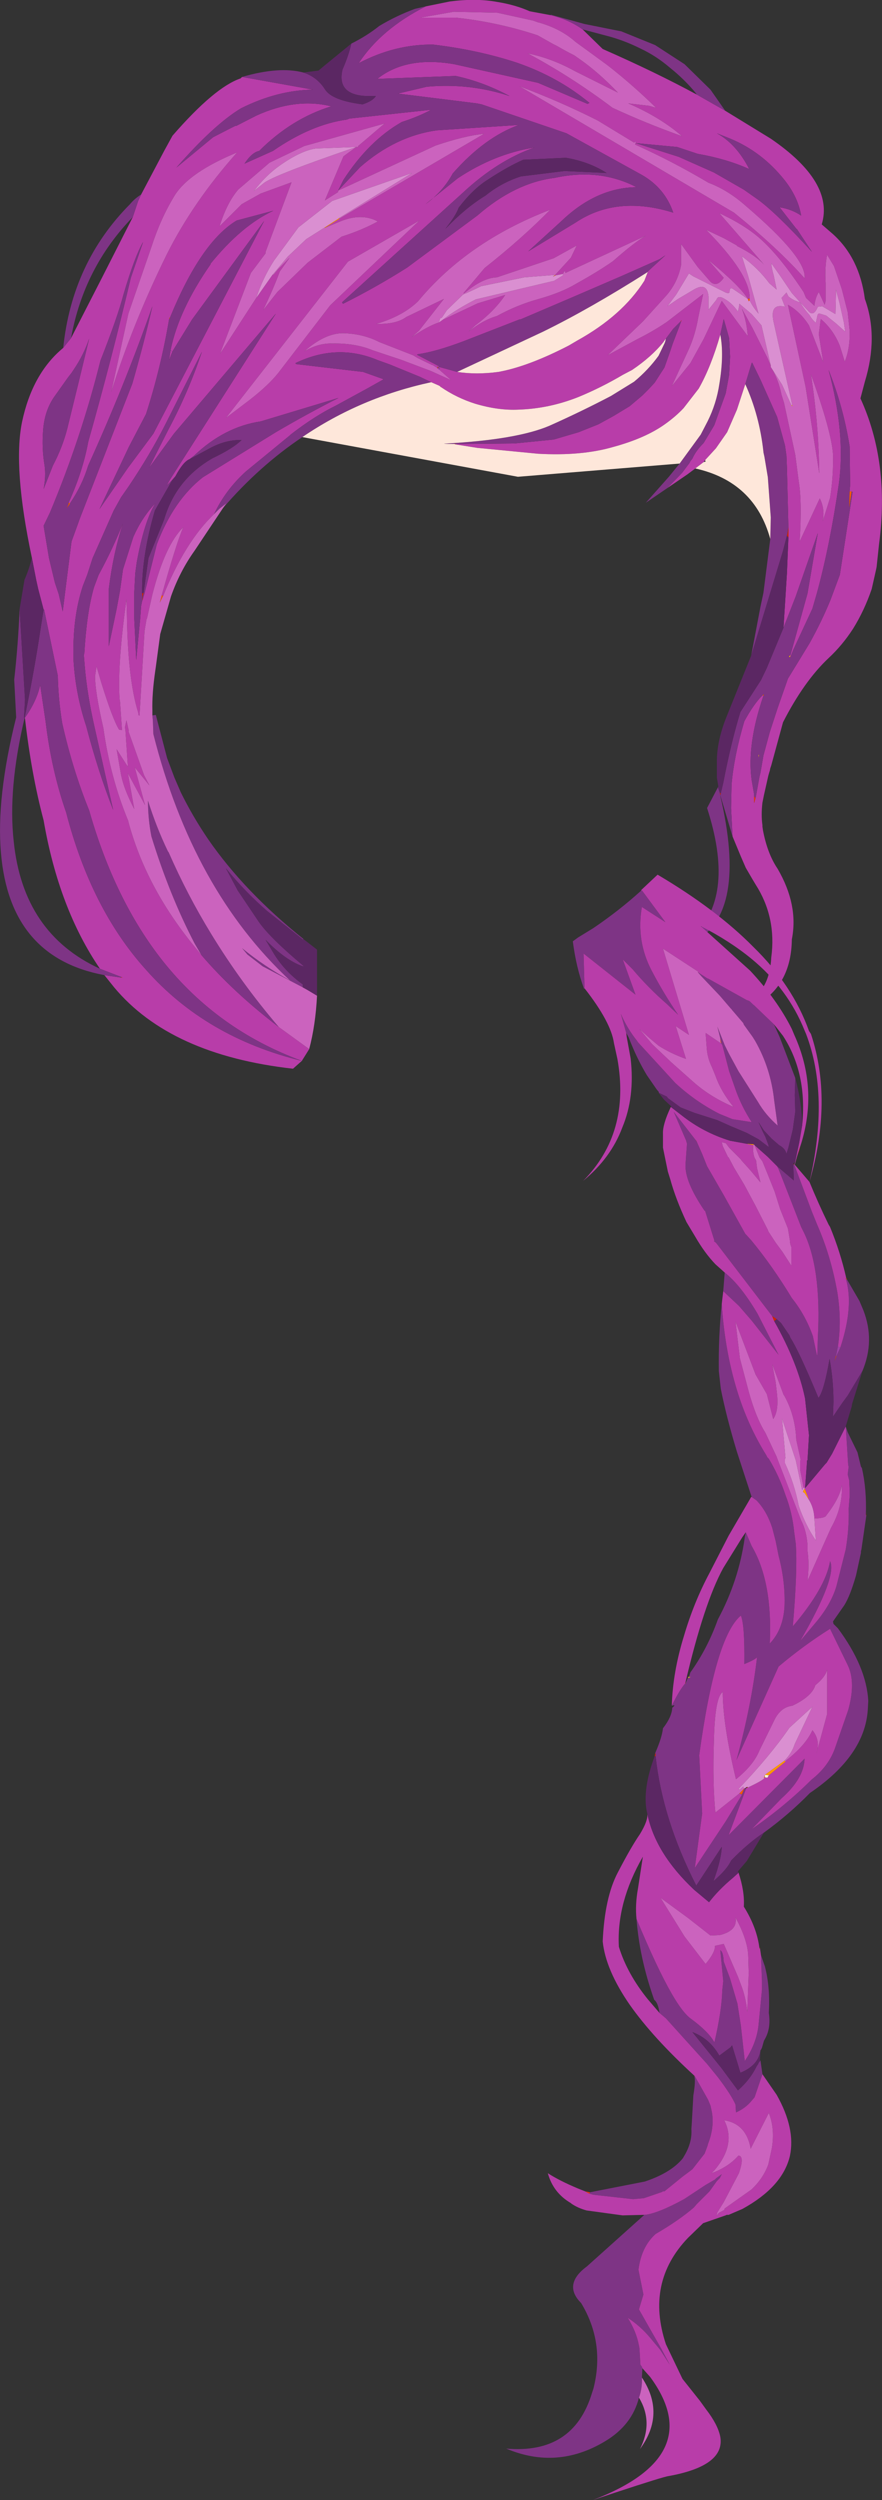 <?xml version="1.0" encoding="UTF-8" standalone="no"?>
<svg xmlns:xlink="http://www.w3.org/1999/xlink" height="255.1px" width="90.0px" xmlns="http://www.w3.org/2000/svg">
  <rect width="100%" height="100%" fill="#333333" stroke="none"/>
  <g transform="matrix(1.0, 0.0, 0.0, 1.0, 45.0, 127.55)">
    <path d="M-1.55 -126.9 L0.9 -127.4 Q3.6 -127.75 5.75 -127.35 7.6 -127.05 9.05 -126.4 L11.2 -126.0 Q13.05 -125.55 14.45 -124.55 L16.5 -122.55 Q21.85 -120.2 26.1 -117.9 L29.0 -116.25 33.65 -113.4 Q40.15 -108.95 38.85 -104.65 L39.95 -103.7 Q42.7 -101.25 43.25 -97.05 44.65 -93.2 43.25 -88.6 L42.8 -86.9 Q45.8 -80.35 44.7 -72.05 L44.45 -69.7 44.4 -69.45 43.95 -67.45 Q43.2 -65.25 42.05 -63.4 40.95 -61.7 39.55 -60.4 37.05 -58.05 34.9 -53.85 L33.7 -49.45 33.6 -49.15 33.55 -48.9 33.5 -48.75 33.4 -48.4 32.95 -46.4 32.8 -45.65 Q32.65 -44.4 32.8 -43.35 L32.8 -43.2 32.85 -42.85 Q33.3 -40.45 34.35 -38.9 36.5 -35.2 35.8 -31.7 35.75 -27.25 32.5 -25.2 L30.9 -24.65 27.9 -24.3 Q31.3 -24.75 32.7 -26.55 33.6 -27.8 33.7 -29.85 34.25 -33.95 32.1 -37.3 L31.8 -37.8 31.1 -39.0 30.6 -40.15 29.75 -42.2 29.6 -45.1 29.65 -47.5 Q29.9 -50.4 30.95 -53.95 31.9 -55.7 32.8 -56.6 L32.9 -56.55 Q31.2 -51.6 31.7 -47.95 L31.95 -46.5 31.95 -46.3 31.95 -45.6 32.1 -46.1 32.5 -48.3 32.6 -48.7 32.9 -50.45 33.55 -52.85 34.35 -55.3 35.4 -58.3 37.6 -61.9 Q38.85 -64.15 39.75 -66.35 L40.7 -68.9 42.0 -77.35 41.9 -77.4 41.7 -77.4 41.7 -77.5 41.75 -78.05 41.7 -82.0 Q41.05 -86.05 39.55 -89.8 41.3 -83.3 40.6 -78.2 39.7 -71.95 38.35 -67.0 L37.9 -65.45 35.95 -61.25 35.65 -60.5 35.6 -60.5 37.4 -67.0 38.45 -73.15 36.2 -66.7 34.95 -63.5 35.3 -69.05 35.45 -72.7 35.45 -72.9 35.45 -73.75 35.3 -79.8 35.25 -81.05 35.1 -82.1 34.3 -85.0 32.8 -88.35 32.6 -88.8 31.75 -90.55 31.7 -90.5 31.05 -88.35 30.2 -85.75 29.2 -83.45 28.05 -81.8 26.95 -80.6 26.8 -80.4 25.95 -79.75 25.15 -79.15 23.1 -77.75 24.6 -79.3 25.35 -80.3 25.45 -80.5 25.65 -80.75 Q26.0 -81.55 26.8 -82.35 L27.85 -84.1 27.9 -84.2 28.45 -85.75 29.05 -87.4 29.4 -89.3 29.5 -91.15 29.4 -93.05 28.85 -95.0 28.5 -93.4 Q27.55 -90.1 26.3 -87.9 L24.75 -85.9 Q23.95 -85.05 22.9 -84.3 20.9 -82.85 17.6 -81.95 14.35 -81.0 9.9 -81.25 L3.7 -81.85 1.5 -82.2 1.5 -82.25 2.2 -82.25 7.5 -82.3 11.5 -82.7 14.05 -83.45 16.05 -84.25 17.6 -85.1 19.25 -86.1 20.55 -87.2 21.2 -87.85 21.8 -88.5 22.8 -90.05 23.4 -91.75 23.65 -92.5 24.3 -94.2 24.5 -94.75 24.55 -94.9 24.45 -94.75 23.7 -94.0 22.95 -93.0 22.7 -92.65 Q21.5 -91.15 19.5 -89.8 L18.55 -89.3 Q16.35 -88.0 14.05 -87.05 11.05 -85.85 7.9 -85.75 5.85 -85.65 3.5 -86.35 1.6 -86.95 0.0 -88.05 L-0.05 -88.1 -0.2 -88.2 -1.0 -88.55 -2.15 -89.1 -5.2 -90.35 -6.45 -90.8 Q-10.6 -92.55 -14.85 -90.5 L-14.8 -90.4 -7.95 -89.6 -5.85 -88.85 -7.45 -87.95 -10.75 -86.15 Q-12.9 -85.1 -15.35 -83.2 L-15.45 -83.1 -19.9 -79.45 Q-22.0 -77.55 -23.15 -75.1 -26.1 -72.3 -28.35 -66.75 L-28.5 -66.8 Q-27.0 -72.15 -26.3 -73.75 -28.15 -71.95 -29.45 -66.9 L-30.0 -64.45 -30.05 -64.35 -30.25 -63.15 -30.75 -54.75 -30.75 -54.55 -30.85 -54.55 -30.9 -54.85 Q-31.95 -58.2 -32.05 -64.7 L-32.1 -66.4 -32.3 -64.85 Q-33.0 -59.3 -32.8 -56.25 L-32.75 -55.95 -32.55 -53.05 -32.85 -53.1 Q-33.5 -54.15 -34.65 -57.85 L-35.15 -59.55 -35.3 -58.55 Q-35.3 -56.95 -34.45 -53.25 -33.75 -48.2 -31.9 -43.75 L-31.9 -43.7 Q-30.15 -37.15 -25.35 -31.2 L-24.45 -30.1 Q-21.2 -26.3 -16.55 -22.75 L-13.45 -20.5 -14.2 -19.3 -15.1 -18.5 Q-27.6 -19.9 -33.35 -26.8 L-34.35 -28.05 -32.65 -27.8 -32.5 -27.8 -32.6 -27.85 -34.8 -28.7 Q-39.0 -34.85 -40.55 -43.85 -41.8 -48.55 -42.45 -54.25 L-42.5 -54.25 Q-41.25 -56.0 -40.9 -57.65 L-40.35 -53.95 Q-39.75 -48.95 -38.25 -44.65 -35.7 -34.8 -30.1 -28.6 -24.0 -21.7 -14.2 -19.3 -22.8 -22.45 -28.4 -29.5 -33.3 -35.7 -35.9 -44.85 -37.6 -49.05 -38.65 -53.75 -39.05 -56.2 -39.1 -58.6 L-40.5 -65.35 -40.55 -65.35 -41.1 -67.45 -41.3 -68.35 -41.75 -70.65 Q-43.7 -79.85 -42.75 -84.5 -41.7 -89.45 -38.55 -92.05 L-37.75 -93.05 -34.6 -99.2 -31.45 -105.4 -30.9 -107.05 -30.6 -107.7 -28.25 -112.15 -27.4 -113.7 Q-23.1 -118.65 -20.45 -119.55 L-20.4 -119.6 -20.3 -119.7 -13.05 -118.4 Q-16.7 -118.35 -20.4 -116.5 -23.15 -114.85 -27.0 -110.45 L-23.25 -113.55 -21.6 -114.4 -21.0 -114.7 -20.9 -114.7 -18.85 -115.75 Q-14.8 -117.6 -11.2 -116.7 -15.25 -115.45 -18.55 -112.15 -19.3 -112.0 -20.05 -110.85 L-17.15 -112.15 Q-13.25 -114.85 -9.6 -115.35 L-9.35 -115.45 -1.0 -116.35 Q-2.3 -115.65 -4.0 -115.1 -7.35 -113.2 -9.95 -109.2 L-10.5 -108.1 -8.25 -110.5 Q-4.65 -113.65 -0.45 -114.25 L7.95 -114.8 Q4.45 -113.55 1.2 -109.85 0.2 -108.0 -1.6 -106.7 L1.7 -109.35 Q5.45 -111.85 9.55 -112.5 5.8 -111.2 2.25 -107.9 L-10.1 -96.7 -10.0 -96.55 Q-6.6 -98.25 -3.45 -100.25 L3.7 -105.55 Q7.55 -108.9 11.6 -109.4 16.2 -110.4 19.95 -108.45 15.85 -108.4 12.3 -105.0 L8.9 -101.9 13.75 -104.85 Q17.95 -107.65 23.7 -105.85 22.85 -108.35 20.5 -109.7 L12.8 -113.95 4.15 -116.9 3.65 -117.0 0.45 -117.4 -4.4 -118.0 -1.45 -118.7 Q2.9 -119.1 7.0 -117.75 4.3 -119.2 1.5 -119.8 L-6.5 -119.5 Q-3.55 -121.85 1.35 -121.0 L9.9 -119.1 14.95 -116.95 15.15 -117.05 Q11.95 -119.7 7.75 -121.15 3.8 -122.45 -0.8 -123.0 -4.7 -123.05 -8.4 -121.1 -6.1 -124.6 -1.55 -126.9 M-10.35 -105.25 L4.4 -113.9 Q2.4 -113.7 -0.55 -112.7 L-10.5 -108.1 -10.5 -107.95 -11.85 -107.1 -9.95 -111.6 -8.65 -112.55 -8.6 -112.55 -8.45 -112.55 -8.45 -112.65 -5.75 -114.95 -13.95 -112.65 -17.5 -110.95 -20.7 -108.2 Q-21.85 -106.85 -22.6 -104.45 L-20.3 -106.75 -20.25 -106.75 -20.1 -106.85 -18.4 -107.8 -15.25 -108.95 -17.9 -101.85 -17.9 -101.7 -19.4 -99.7 -22.55 -91.45 -18.85 -97.15 -17.2 -99.5 -17.15 -99.55 -17.1 -99.5 -16.6 -100.1 -15.45 -101.25 -16.45 -99.85 Q-17.05 -98.2 -18.15 -95.9 L-16.7 -97.75 -13.6 -100.75 -10.15 -103.4 Q-8.1 -104.05 -6.45 -104.95 -8.1 -105.85 -10.3 -104.95 L-11.85 -104.3 -10.4 -105.2 -10.35 -105.25 M1.3 -126.35 L-2.1 -125.75 1.5 -125.75 Q5.75 -125.3 9.85 -123.95 L11.45 -123.05 11.85 -122.85 Q12.7 -122.35 13.6 -121.9 L14.1 -121.55 Q16.1 -120.15 18.05 -118.1 L13.65 -120.3 Q11.3 -121.6 8.85 -122.1 13.25 -119.75 17.5 -116.55 20.95 -114.95 24.6 -113.65 22.35 -115.6 19.1 -117.0 L21.25 -116.75 21.95 -116.55 Q19.6 -118.85 17.05 -120.85 L15.55 -121.95 13.9 -123.15 13.7 -123.3 Q12.25 -124.6 10.0 -125.25 L9.95 -125.25 9.4 -125.45 5.75 -126.25 1.3 -126.35 M-20.8 -112.0 Q-25.65 -110.0 -27.15 -107.65 -28.6 -105.3 -29.55 -102.35 L-31.9 -95.55 -33.65 -87.55 Q-31.45 -94.55 -28.0 -101.55 -25.3 -106.95 -20.8 -112.0 M-27.6 -91.8 Q-26.75 -95.95 -23.5 -100.6 L-23.55 -100.6 Q-20.35 -104.55 -17.1 -106.05 L-20.85 -105.05 Q-24.5 -102.85 -27.65 -95.15 L-27.7 -95.15 -27.75 -94.95 Q-28.6 -89.95 -30.1 -85.3 L-31.85 -81.95 -34.85 -75.6 -35.0 -75.3 -34.85 -75.6 -31.95 -79.8 -29.35 -83.3 -18.05 -105.0 -25.4 -94.95 -27.4 -91.7 -27.75 -90.8 -27.6 -91.75 -27.4 -91.7 -27.6 -91.8 M-27.4 -78.6 L-28.0 -78.0 -27.6 -78.7 -16.85 -95.55 -27.25 -83.3 -29.8 -79.8 -27.8 -83.75 Q-25.75 -87.6 -24.4 -91.65 L-28.15 -84.2 Q-29.7 -81.15 -31.85 -77.95 L-32.65 -76.8 -33.4 -75.45 -35.55 -70.6 -36.1 -68.9 -36.55 -67.75 Q-37.6 -64.55 -37.5 -60.55 L-37.5 -60.2 Q-37.3 -56.75 -36.2 -53.45 -35.0 -48.85 -33.45 -44.9 L-35.35 -53.35 Q-36.1 -56.65 -36.35 -59.55 L-36.45 -60.8 -36.4 -60.8 Q-36.15 -65.1 -35.4 -67.65 L-34.95 -68.85 -34.85 -69.05 Q-33.5 -71.55 -32.45 -74.15 -33.45 -71.1 -33.9 -67.45 L-33.9 -67.4 -33.9 -66.55 -33.9 -61.6 -33.1 -65.4 -32.75 -67.3 -32.45 -69.45 -31.4 -72.75 Q-30.55 -74.7 -29.15 -76.2 -30.3 -74.3 -31.05 -70.15 L-31.2 -69.05 -31.3 -67.15 -31.3 -64.4 -31.1 -60.2 -30.7 -64.35 -30.6 -65.7 -30.5 -66.2 -30.5 -66.25 -30.45 -66.3 -30.4 -66.5 -30.25 -67.0 -29.0 -72.0 Q-27.3 -76.5 -24.3 -78.85 L-16.85 -83.45 Q-13.7 -85.3 -10.45 -86.95 L-18.4 -84.55 Q-22.1 -84.0 -25.2 -81.05 L-25.65 -80.7 Q-26.3 -80.45 -27.1 -78.95 L-27.4 -78.6 M-16.6 -89.5 L-11.3 -96.4 -2.2 -105.05 -9.5 -100.85 -21.95 -84.9 -19.45 -86.8 Q-17.6 -88.25 -16.6 -89.5 M11.65 -99.5 L13.25 -101.25 13.85 -102.5 11.5 -101.2 5.7 -99.25 Q4.25 -99.2 2.4 -97.65 L2.3 -97.6 2.3 -97.65 2.35 -97.7 4.45 -100.2 Q8.25 -103.2 11.15 -106.15 2.7 -102.9 -2.35 -96.8 -3.9 -95.3 -6.6 -94.5 -4.55 -94.45 -3.55 -95.2 L0.3 -97.05 -2.25 -93.8 -3.0 -93.15 Q-1.3 -94.3 -0.2 -94.65 L0.15 -94.9 3.75 -96.6 6.55 -97.45 Q5.45 -95.8 3.5 -94.35 L2.8 -93.7 Q4.3 -94.9 5.7 -95.3 7.8 -96.45 10.0 -97.05 12.3 -97.7 13.8 -98.6 16.05 -99.85 17.55 -100.9 19.7 -102.8 20.9 -103.5 L12.7 -99.7 Q12.65 -100.1 12.45 -99.6 L11.7 -99.45 11.65 -99.5 M-2.4 -91.4 L-2.45 -91.35 -0.15 -90.15 -0.25 -90.15 -0.15 -90.1 1.65 -89.6 Q3.6 -89.3 5.85 -89.6 8.9 -90.15 13.05 -92.3 L13.9 -92.8 Q18.5 -95.35 20.75 -98.9 L21.1 -99.8 21.1 -99.85 22.9 -101.5 22.3 -101.1 18.35 -99.35 13.25 -97.15 8.1 -94.95 8.0 -94.95 2.35 -92.75 Q-0.55 -91.65 -2.4 -91.4 M-0.4 -90.0 L-0.45 -90.05 -0.85 -90.3 -0.9 -90.3 -2.35 -91.0 -2.85 -91.3 -6.3 -92.65 Q-7.95 -93.5 -10.0 -93.55 -11.85 -93.55 -13.95 -91.7 -12.5 -92.55 -11.1 -92.5 -8.75 -92.55 -6.95 -91.8 L-4.1 -90.85 -1.05 -89.7 1.05 -88.75 -0.2 -89.85 -0.1 -89.95 -0.3 -90.1 -0.3 -90.15 -0.35 -90.1 -0.4 -90.0 M1.05 -88.75 Q1.05 -88.75 1.15 -88.7 L1.05 -88.75 M29.15 -113.55 L28.15 -113.95 Q30.15 -112.85 31.45 -110.3 29.1 -111.35 26.2 -111.85 L24.1 -112.55 19.85 -112.95 24.25 -111.55 27.85 -109.95 30.9 -108.2 32.25 -107.25 Q34.15 -105.9 37.85 -101.85 L36.3 -104.2 36.3 -104.15 34.55 -106.4 Q35.8 -106.2 36.75 -105.55 36.4 -107.65 34.7 -109.6 32.4 -112.3 29.15 -113.55 M19.85 -112.95 Q19.95 -113.2 19.7 -113.0 L16.0 -115.25 Q12.25 -117.15 8.0 -118.75 L29.9 -105.85 Q34.4 -102.2 37.1 -99.15 37.35 -101.2 31.15 -106.5 29.3 -108.15 27.3 -108.9 23.6 -111.1 19.8 -112.8 L19.85 -112.95 M31.3 -97.05 Q30.6 -98.3 27.25 -101.05 L28.85 -99.2 Q28.15 -98.2 27.5 -98.8 L26.2 -100.3 24.5 -102.65 24.5 -100.5 Q24.15 -98.7 22.95 -97.35 L20.6 -94.75 17.0 -91.3 20.05 -92.95 Q21.65 -93.75 23.05 -94.7 L26.75 -97.55 26.25 -95.15 Q25.95 -93.4 25.3 -91.95 L23.55 -88.15 25.45 -90.5 26.8 -92.95 28.65 -96.85 31.3 -93.25 Q31.2 -94.75 30.7 -96.05 L31.8 -94.05 33.3 -91.05 33.65 -90.25 33.65 -90.1 33.75 -89.95 Q34.45 -88.75 34.75 -87.25 L35.0 -86.45 36.15 -81.15 36.5 -78.45 Q36.85 -76.45 36.6 -72.3 L38.65 -76.7 Q39.2 -75.6 38.95 -74.35 L39.7 -76.75 Q40.05 -78.9 40.0 -81.2 39.85 -83.5 37.75 -89.35 38.55 -84.2 38.6 -79.25 L37.2 -88.1 35.4 -96.45 Q36.65 -95.75 37.55 -94.35 L39.0 -90.6 38.55 -93.45 38.75 -95.0 Q40.05 -93.9 40.7 -92.25 L41.2 -90.65 Q41.75 -92.0 41.7 -93.8 L41.5 -95.7 40.9 -98.05 40.1 -100.4 39.4 -101.55 Q39.15 -100.3 39.25 -98.65 L39.25 -96.85 39.15 -96.45 38.55 -97.75 Q38.2 -97.2 38.1 -96.35 L37.25 -97.15 37.0 -97.75 Q34.2 -102.0 31.9 -103.75 30.45 -104.85 28.4 -105.8 L33.05 -100.45 Q32.2 -101.45 30.2 -102.45 L30.2 -102.5 28.85 -103.25 27.05 -104.1 Q31.5 -99.6 31.5 -97.15 L31.3 -97.05 M-38.0 -76.25 Q-36.55 -79.45 -36.0 -82.45 -33.6 -90.95 -31.65 -99.2 L-30.4 -102.85 Q-31.25 -101.4 -32.4 -97.5 -33.0 -95.2 -34.75 -90.75 -36.7 -82.9 -39.9 -75.25 L-40.55 -73.9 -40.0 -70.6 -39.4 -68.1 -39.0 -66.9 -38.6 -65.15 -38.25 -67.95 -37.7 -72.3 -37.1 -73.95 -36.85 -74.65 -31.5 -88.4 Q-30.25 -92.75 -29.45 -96.3 -32.25 -88.3 -36.0 -80.05 -36.6 -78.05 -37.85 -76.2 L-38.0 -76.25 M-37.5 -89.8 L-37.7 -89.5 -38.05 -89.05 -39.4 -87.15 Q-40.45 -85.7 -40.6 -83.65 -40.75 -81.8 -40.45 -80.05 -40.3 -78.95 -40.55 -77.65 L-39.6 -80.05 Q-38.65 -81.85 -38.15 -83.75 L-36.95 -88.65 -35.9 -93.0 Q-36.45 -91.35 -37.5 -89.8 M-31.85 -52.95 L-31.9 -52.95 -30.3 -48.45 -29.75 -47.4 -31.25 -49.25 -30.2 -45.4 -31.95 -48.65 -31.3 -45.0 Q-32.35 -47.0 -32.65 -48.5 L-33.1 -51.1 -31.95 -49.3 -32.2 -53.0 -32.25 -53.35 -32.1 -54.05 -31.85 -52.95" fill="#b83da9" fill-rule="evenodd" stroke="none"/>
    <path d="M11.2 -126.0 L11.2 -126.05 14.65 -125.1 18.4 -124.35 21.85 -122.95 24.85 -121.0 27.5 -118.4 29.0 -116.25 26.1 -117.9 26.0 -118.05 Q24.85 -119.45 23.35 -120.65 21.95 -121.85 20.35 -122.6 18.65 -123.45 16.9 -123.9 L14.45 -124.55 Q13.05 -125.55 11.2 -126.0 M29.75 -42.2 L28.5 -46.4 28.55 -46.6 28.8 -47.65 Q29.6 -51.8 30.55 -54.9 L32.65 -58.15 33.25 -59.4 34.95 -63.5 36.2 -66.7 38.45 -73.15 37.4 -67.0 35.6 -60.5 35.6 -60.45 35.65 -60.5 35.95 -61.25 37.9 -65.45 38.35 -67.0 Q39.7 -71.95 40.6 -78.2 41.3 -83.3 39.55 -89.8 41.05 -86.05 41.7 -82.0 L41.75 -78.05 41.7 -77.5 41.7 -77.4 41.65 -75.75 41.9 -77.4 42.0 -77.35 40.7 -68.9 39.75 -66.35 Q38.85 -64.15 37.6 -61.9 L35.4 -58.3 34.35 -55.3 33.55 -52.85 32.9 -50.45 32.6 -48.7 32.5 -48.3 32.1 -46.1 31.95 -46.3 31.95 -46.5 31.7 -47.95 Q31.2 -51.6 32.9 -56.55 L32.95 -56.7 32.8 -56.6 Q31.9 -55.7 30.95 -53.95 29.9 -50.4 29.65 -47.5 L29.6 -45.1 29.75 -42.2 M28.45 -46.65 L28.5 -46.35 Q31.3 -34.35 25.85 -31.5 L25.95 -32.25 Q30.0 -36.3 27.15 -45.1 L28.25 -47.2 28.25 -47.25 28.45 -46.65 M31.65 -60.65 L32.6 -65.65 32.9 -67.05 33.6 -72.55 33.65 -74.75 33.35 -78.85 33.0 -80.95 32.9 -81.4 32.9 -81.45 Q32.5 -85.15 31.05 -88.35 L31.7 -90.5 31.75 -90.55 32.6 -88.8 32.8 -88.35 34.3 -85.0 35.1 -82.1 35.25 -81.05 35.3 -79.8 35.45 -73.75 35.35 -73.05 35.3 -72.9 34.9 -71.35 31.65 -60.65 M23.1 -77.75 L20.9 -76.25 23.25 -78.9 24.35 -80.25 26.5 -83.2 27.2 -84.55 Q28.1 -86.35 28.4 -88.35 28.9 -91.35 28.5 -93.4 L28.85 -95.0 29.4 -93.05 29.5 -91.15 29.4 -89.3 29.05 -87.4 28.45 -85.75 27.9 -84.2 27.85 -84.1 26.8 -82.35 Q26.0 -81.55 25.65 -80.75 L25.45 -80.5 25.35 -80.3 24.6 -79.3 23.1 -77.75 M-14.15 -82.95 Q-18.55 -80.0 -22.25 -75.7 L-21.9 -76.2 -22.6 -75.65 -23.15 -75.1 Q-22.0 -77.55 -19.9 -79.45 L-15.45 -83.1 -15.35 -83.2 Q-12.9 -85.1 -10.75 -86.15 L-7.45 -87.95 -5.85 -88.85 -7.95 -89.6 -14.8 -90.4 -14.85 -90.5 Q-10.6 -92.55 -6.45 -90.8 L-5.2 -90.35 -2.15 -89.1 -1.0 -88.55 Q-8.2 -87.0 -14.15 -82.95 M-29.45 -54.55 L-29.1 -54.6 -27.95 -50.2 -27.8 -49.8 -27.2 -48.2 -26.55 -46.7 Q-25.35 -44.25 -23.75 -41.9 -20.05 -36.55 -14.05 -31.75 L-14.05 -31.65 -17.75 -34.6 Q-20.0 -36.55 -21.95 -38.95 L-20.75 -36.7 -18.6 -33.5 Q-17.45 -31.85 -14.1 -29.05 L-14.0 -28.95 -14.1 -28.95 Q-15.85 -29.55 -17.9 -31.65 L-17.0 -30.15 Q-15.9 -28.4 -14.1 -27.1 L-14.1 -26.8 -18.2 -28.95 -19.75 -30.15 -20.3 -30.8 Q-18.05 -28.95 -15.4 -27.5 -25.35 -36.75 -29.35 -52.65 L-29.4 -54.0 -29.45 -54.55 M-34.35 -28.05 Q-44.0 -29.85 -44.9 -40.5 -45.4 -46.15 -43.35 -54.35 L-43.55 -58.2 Q-43.15 -61.75 -43.0 -65.4 L-42.45 -56.2 -42.55 -54.25 -42.5 -54.25 Q-41.5 -59.1 -40.85 -63.45 L-40.55 -65.35 -40.5 -65.35 -39.1 -58.6 Q-39.05 -56.2 -38.65 -53.75 -37.6 -49.05 -35.9 -44.85 -33.3 -35.7 -28.4 -29.5 -22.8 -22.45 -14.2 -19.3 -24.0 -21.7 -30.1 -28.6 -35.7 -34.8 -38.25 -44.65 -39.75 -48.95 -40.35 -53.95 L-40.9 -57.65 Q-41.25 -56.0 -42.5 -54.25 -44.2 -47.05 -43.6 -41.7 -42.65 -32.3 -34.8 -28.7 L-32.6 -27.85 -32.65 -27.8 -34.35 -28.05 M-38.55 -92.05 Q-37.65 -100.75 -31.75 -106.7 -31.25 -107.3 -30.6 -107.7 L-30.9 -107.05 -31.45 -105.4 Q-36.45 -100.25 -37.75 -93.05 L-38.55 -92.05 M-20.3 -119.7 Q-16.5 -120.8 -14.05 -120.15 -12.65 -119.7 -11.85 -118.45 -11.15 -117.3 -8.0 -116.9 -6.95 -117.25 -6.65 -117.75 L-7.65 -117.75 Q-10.65 -117.9 -10.05 -120.45 -9.4 -121.95 -9.15 -123.1 -7.55 -123.9 -6.3 -124.9 -4.55 -125.95 -2.65 -126.65 L-1.55 -126.9 Q-6.1 -124.6 -8.4 -121.1 -4.7 -123.05 -0.8 -123.0 3.8 -122.45 7.75 -121.15 11.95 -119.7 15.15 -117.05 L14.95 -116.95 9.9 -119.1 1.35 -121.0 Q-3.55 -121.85 -6.5 -119.5 L1.5 -119.8 Q4.3 -119.2 7.0 -117.75 2.9 -119.1 -1.45 -118.7 L-4.4 -118.0 0.45 -117.4 3.65 -117.0 4.15 -116.9 12.8 -113.95 20.5 -109.7 Q22.85 -108.35 23.7 -105.85 17.95 -107.65 13.75 -104.85 L8.9 -101.9 12.3 -105.0 Q15.85 -108.4 19.95 -108.45 16.2 -110.4 11.6 -109.4 7.55 -108.9 3.7 -105.55 L-3.45 -100.25 Q-6.6 -98.25 -10.0 -96.55 L-10.1 -96.7 2.25 -107.9 Q5.8 -111.2 9.55 -112.5 5.45 -111.85 1.7 -109.35 L-1.6 -106.7 Q0.2 -108.0 1.2 -109.85 4.45 -113.55 7.95 -114.8 L-0.45 -114.25 Q-4.65 -113.65 -8.25 -110.5 L-10.5 -108.1 -9.95 -109.2 Q-7.35 -113.2 -4.0 -115.1 -2.3 -115.65 -1.0 -116.35 L-9.35 -115.45 -9.6 -115.35 Q-13.25 -114.85 -17.15 -112.15 L-20.05 -110.85 Q-19.3 -112.0 -18.55 -112.15 -15.25 -115.45 -11.2 -116.7 -14.8 -117.6 -18.85 -115.75 L-20.9 -114.7 -21.0 -114.7 -21.6 -114.4 -23.25 -113.55 -27.0 -110.45 Q-23.15 -114.85 -20.4 -116.5 -16.7 -118.35 -13.05 -118.4 L-20.3 -119.7 M1.8 -106.35 Q1.55 -105.6 0.45 -104.2 2.5 -106.35 4.55 -107.6 6.15 -108.9 8.15 -109.55 L12.6 -110.1 16.9 -109.9 Q15.1 -111.05 12.75 -111.45 L8.4 -111.25 Q6.8 -110.55 4.75 -109.2 3.25 -108.25 1.8 -106.35 M-27.65 -95.15 Q-24.5 -102.85 -20.85 -105.05 L-17.1 -106.05 Q-20.35 -104.55 -23.55 -100.6 L-23.5 -100.6 Q-26.75 -95.95 -27.6 -91.8 L-27.6 -91.75 -27.75 -90.8 -27.4 -91.7 -25.4 -94.95 -18.05 -105.0 -29.35 -83.3 -31.95 -79.8 -34.85 -75.6 -35.0 -75.3 -34.85 -75.6 -31.85 -81.95 -30.1 -85.3 Q-28.6 -89.95 -27.75 -94.95 L-27.65 -95.15 M-30.5 -66.2 L-30.6 -65.7 -30.7 -64.35 -31.1 -60.2 -31.3 -64.4 -31.3 -67.15 -31.2 -69.05 -31.05 -70.15 Q-30.3 -74.3 -29.15 -76.2 -30.55 -74.7 -31.4 -72.75 L-32.45 -69.45 -32.75 -67.3 -33.1 -65.4 -33.9 -61.6 -33.9 -66.55 -33.9 -67.4 -33.9 -67.45 Q-33.45 -71.1 -32.45 -74.15 -33.5 -71.55 -34.85 -69.05 L-34.95 -68.85 -35.4 -67.65 Q-36.15 -65.1 -36.4 -60.8 L-36.45 -60.8 -36.35 -59.55 Q-36.1 -56.65 -35.35 -53.35 L-33.45 -44.9 Q-35.0 -48.85 -36.2 -53.45 -37.3 -56.75 -37.5 -60.2 L-37.5 -60.55 Q-37.6 -64.55 -36.55 -67.75 L-36.1 -68.9 -35.55 -70.6 -33.4 -75.45 -32.65 -76.8 -31.85 -77.95 Q-29.7 -81.15 -28.15 -84.2 L-24.4 -91.65 Q-25.75 -87.6 -27.8 -83.75 L-29.8 -79.8 -27.25 -83.3 -16.85 -95.55 -27.6 -78.7 -28.0 -78.0 -27.4 -78.6 -29.2 -75.45 Q-30.55 -70.8 -30.5 -67.1 L-30.5 -67.0 -30.45 -66.3 -30.5 -66.25 -30.5 -66.2 M-25.65 -80.7 L-25.2 -81.05 Q-22.1 -84.0 -18.4 -84.55 L-10.45 -86.95 Q-13.7 -85.3 -16.85 -83.45 L-24.3 -78.85 Q-27.3 -76.5 -29.0 -72.0 L-30.25 -67.0 -30.4 -66.5 -30.45 -66.5 -30.45 -66.65 -30.35 -67.05 -29.85 -70.6 -28.25 -74.55 Q-27.05 -78.65 -23.3 -80.8 -21.2 -81.8 -20.35 -82.65 -22.0 -82.7 -23.7 -81.75 L-25.65 -80.7 M-2.45 -91.35 L-2.4 -91.4 Q-0.55 -91.65 2.35 -92.75 L8.0 -94.95 8.1 -94.95 13.25 -97.15 18.35 -99.35 22.3 -101.1 22.9 -101.5 21.1 -99.85 21.1 -99.8 Q15.2 -96.05 10.4 -93.7 L1.65 -89.6 -0.15 -90.1 -0.15 -90.15 -2.45 -91.35 M22.95 -93.0 L23.7 -94.0 24.45 -94.75 24.5 -94.75 24.3 -94.2 23.65 -92.5 23.4 -91.75 22.8 -90.05 21.8 -88.5 21.2 -87.85 20.55 -87.2 19.25 -86.1 17.6 -85.1 16.05 -84.25 14.05 -83.45 11.5 -82.7 7.5 -82.3 2.2 -82.25 1.5 -82.25 1.35 -82.25 Q-0.25 -82.25 0.65 -82.3 7.75 -82.7 11.05 -84.1 14.3 -85.55 17.35 -87.15 L19.7 -88.6 Q21.15 -89.8 22.2 -91.25 L22.85 -92.6 22.95 -93.0 M29.15 -113.55 Q32.4 -112.3 34.7 -109.6 36.4 -107.65 36.75 -105.55 35.8 -106.2 34.55 -106.4 L36.3 -104.15 36.3 -104.2 37.85 -101.85 Q34.15 -105.9 32.25 -107.25 L30.9 -108.2 27.85 -109.95 24.25 -111.55 19.85 -112.95 24.1 -112.55 26.2 -111.85 Q29.1 -111.35 31.45 -110.3 30.15 -112.85 28.15 -113.95 L29.15 -113.55 M-37.5 -89.8 Q-36.45 -91.35 -35.9 -93.0 L-36.95 -88.65 -38.15 -83.75 Q-38.65 -81.85 -39.6 -80.05 L-40.55 -77.65 Q-40.3 -78.95 -40.45 -80.05 -40.75 -81.8 -40.6 -83.65 -40.45 -85.7 -39.4 -87.15 L-38.05 -89.05 -37.7 -89.5 -37.5 -89.8 M-37.85 -76.2 Q-36.6 -78.05 -36.0 -80.05 -32.25 -88.3 -29.45 -96.3 -30.25 -92.75 -31.5 -88.4 L-36.85 -74.65 -37.1 -73.95 -37.7 -72.3 -38.25 -67.95 -38.6 -65.15 -39.0 -66.9 -39.4 -68.1 -40.0 -70.6 -40.55 -73.9 -39.9 -75.25 Q-36.7 -82.9 -34.75 -90.75 -33.0 -95.2 -32.4 -97.5 -31.25 -101.4 -30.4 -102.85 L-31.65 -99.2 Q-33.6 -90.95 -36.0 -82.45 -36.55 -79.45 -38.0 -76.25 L-38.0 -76.1 -38.2 -75.7 -37.9 -76.1 -37.85 -76.2 M-24.45 -30.1 L-25.15 -31.3 Q-27.7 -36.2 -29.55 -42.2 -29.9 -44.0 -29.9 -45.85 -29.05 -43.15 -27.9 -40.75 L-27.85 -40.65 -27.8 -40.6 Q-25.9 -36.25 -23.45 -32.25 -20.4 -27.25 -16.55 -22.75 -21.2 -26.3 -24.45 -30.1 M35.6 -60.5 L35.65 -60.7 35.5 -60.55 35.6 -60.5 M32.4 -50.5 L32.4 -50.25 32.45 -50.55 32.4 -50.5" fill="#7e3485" fill-rule="evenodd" stroke="none"/>
    <path d="M-20.25 -106.75 L-20.3 -106.75 -20.25 -106.75 M-27.65 -95.15 L-27.75 -94.95 -27.7 -95.15 -27.65 -95.15 M2.3 -97.6 L2.3 -97.65 2.3 -97.6 M11.7 -99.45 L11.4 -99.3 11.65 -99.5 11.7 -99.45 M-0.35 -89.95 L-0.4 -90.0 -0.35 -90.1 -0.3 -90.05 -0.35 -89.95 M-0.05 -88.1 L0.0 -88.05 -0.05 -88.05 -0.05 -88.1 M1.5 -82.25 L1.5 -82.2 1.35 -82.25 1.5 -82.25 M19.8 -112.8 L19.85 -112.95 19.8 -112.8 M31.3 -97.05 L31.5 -97.1 31.5 -96.95 31.5 -96.9 31.4 -96.8 31.3 -97.05 M-38.0 -76.25 L-37.85 -76.2 -37.9 -76.1 -38.2 -75.7 -38.0 -76.1 -38.0 -76.25 M41.9 -77.4 L41.65 -75.75 41.7 -77.4 41.9 -77.4 M35.65 -60.5 L35.6 -60.45 35.6 -60.5 35.65 -60.5 M32.9 -56.55 L32.8 -56.6 32.95 -56.7 32.9 -56.55 M-28.35 -66.75 L-28.7 -66.05 -28.5 -66.8 -28.35 -66.75" fill="#f65a00" fill-rule="evenodd" stroke="none"/>
    <path d="M-22.25 -75.7 L-25.15 -71.35 Q-26.65 -69.25 -27.55 -66.7 L-28.65 -62.85 -29.1 -59.5 -29.15 -59.15 Q-29.5 -56.75 -29.45 -55.05 L-29.45 -54.55 -29.4 -54.0 -29.35 -52.65 Q-25.35 -36.75 -15.4 -27.5 -18.05 -28.95 -20.3 -30.8 L-19.75 -30.15 -18.2 -28.95 -14.1 -26.8 -13.65 -26.55 -12.65 -25.95 Q-12.8 -22.95 -13.45 -20.5 L-16.55 -22.75 Q-20.4 -27.25 -23.45 -32.25 -25.9 -36.25 -27.8 -40.6 L-27.85 -40.65 -27.9 -40.75 Q-29.05 -43.15 -29.9 -45.85 -29.9 -44.0 -29.55 -42.2 -27.7 -36.2 -25.15 -31.3 L-24.45 -30.1 -25.35 -31.2 Q-30.15 -37.15 -31.9 -43.7 L-31.9 -43.75 Q-33.75 -48.2 -34.45 -53.25 -35.3 -56.95 -35.3 -58.55 L-35.15 -59.55 -34.65 -57.85 Q-33.5 -54.15 -32.85 -53.1 L-32.55 -53.05 -32.75 -55.95 -32.8 -56.25 Q-33.0 -59.3 -32.3 -64.85 L-32.1 -66.4 -32.05 -64.7 Q-31.95 -58.2 -30.9 -54.85 L-30.85 -54.55 -30.75 -54.55 -30.75 -54.75 -30.25 -63.15 -30.05 -64.35 -30.0 -64.45 -29.45 -66.9 Q-28.15 -71.95 -26.3 -73.75 -27.0 -72.15 -28.5 -66.8 L-28.7 -66.05 -28.35 -66.75 Q-26.1 -72.3 -23.15 -75.1 L-22.6 -75.65 -21.9 -76.2 -22.25 -75.7 M-10.5 -108.1 L-0.55 -112.7 Q2.4 -113.7 4.4 -113.9 L-10.35 -105.25 -10.4 -105.3 -2.95 -109.9 -11.1 -107.05 -14.55 -104.35 -17.05 -100.95 Q-18.2 -99.15 -18.85 -97.15 L-22.55 -91.45 -19.4 -99.7 -17.9 -101.7 -17.9 -101.85 -15.25 -108.95 -18.4 -107.8 -20.1 -106.85 -20.25 -106.75 -20.3 -106.75 -22.6 -104.45 Q-21.85 -106.85 -20.7 -108.2 L-17.5 -110.95 -13.95 -112.65 -5.75 -114.95 -8.45 -112.65 -8.45 -112.55 -8.6 -112.55 -8.65 -112.55 -9.95 -111.6 -11.85 -107.1 -10.5 -107.95 -10.5 -108.1 M-11.85 -104.3 L-10.3 -104.95 Q-8.1 -105.85 -6.45 -104.95 -8.1 -104.05 -10.15 -103.4 L-13.6 -100.75 -16.7 -97.75 -18.15 -95.9 Q-17.05 -98.2 -16.45 -99.85 L-15.45 -101.25 -16.6 -100.1 -17.1 -99.5 -17.15 -99.55 -15.65 -101.35 -13.75 -103.15 -11.85 -104.35 -11.9 -104.3 -11.85 -104.3 M1.3 -126.35 L5.75 -126.25 9.4 -125.45 9.95 -125.25 10.0 -125.25 Q12.25 -124.6 13.7 -123.3 L13.9 -123.15 15.55 -121.95 17.05 -120.85 Q19.6 -118.85 21.95 -116.55 L21.25 -116.75 19.1 -117.0 Q22.35 -115.6 24.6 -113.65 20.95 -114.95 17.5 -116.55 13.25 -119.75 8.85 -122.1 11.3 -121.6 13.65 -120.3 L18.05 -118.1 Q16.1 -120.15 14.1 -121.55 L13.6 -121.9 Q12.7 -122.35 11.85 -122.85 L11.45 -123.05 9.85 -123.95 Q5.75 -125.3 1.5 -125.75 L-2.1 -125.75 1.3 -126.35 M-8.65 -112.55 L-12.75 -112.4 Q-14.25 -112.2 -16.4 -110.7 -17.9 -109.65 -19.1 -108.05 L-18.1 -108.85 Q-17.15 -109.65 -8.65 -112.55 M-20.8 -112.0 Q-25.3 -106.95 -28.0 -101.55 -31.45 -94.55 -33.65 -87.55 L-31.9 -95.55 -29.55 -102.35 Q-28.6 -105.3 -27.15 -107.65 -25.65 -110.0 -20.8 -112.0 M-16.6 -89.5 Q-17.6 -88.25 -19.45 -86.8 L-21.95 -84.9 -9.5 -100.85 -2.2 -105.05 -11.3 -96.4 -16.6 -89.5 M2.2 -97.45 L2.1 -97.4 2.2 -97.45 2.15 -97.4 0.6 -95.9 0.1 -95.15 -0.1 -95.05 -0.2 -94.65 Q-1.3 -94.3 -3.0 -93.15 L-2.25 -93.8 0.3 -97.05 -3.55 -95.2 Q-4.55 -94.45 -6.6 -94.5 -3.9 -95.3 -2.35 -96.8 2.7 -102.9 11.15 -106.15 8.25 -103.2 4.45 -100.2 L2.35 -97.7 2.3 -97.65 2.3 -97.6 2.4 -97.65 Q4.25 -99.2 5.7 -99.25 L11.5 -101.2 13.85 -102.5 13.25 -101.25 11.65 -99.5 8.5 -99.25 4.1 -98.35 Q3.6 -98.1 2.5 -97.6 L2.45 -97.6 2.2 -97.45 M0.15 -94.9 Q1.5 -95.95 3.55 -97.0 L11.55 -98.9 12.45 -99.45 12.45 -99.6 Q12.65 -100.1 12.7 -99.7 L20.9 -103.5 Q19.7 -102.8 17.55 -100.9 16.05 -99.85 13.8 -98.6 12.3 -97.7 10.0 -97.05 7.8 -96.45 5.7 -95.3 4.3 -94.9 2.8 -93.7 L3.5 -94.35 Q5.45 -95.8 6.55 -97.45 L3.75 -96.6 0.15 -94.9 M-0.2 -89.85 L1.05 -88.75 -1.05 -89.7 -4.1 -90.85 -6.95 -91.8 Q-8.75 -92.55 -11.1 -92.5 -12.5 -92.55 -13.95 -91.7 -11.85 -93.55 -10.0 -93.55 -7.95 -93.5 -6.3 -92.65 L-2.85 -91.3 -2.35 -91.0 -0.9 -90.3 -0.85 -90.3 -0.45 -90.05 -0.4 -90.0 -0.35 -89.95 -0.2 -89.85 M19.8 -112.8 Q23.6 -111.1 27.3 -108.9 29.3 -108.15 31.15 -106.5 37.35 -101.2 37.1 -99.15 34.4 -102.2 29.9 -105.85 L8.0 -118.75 Q12.25 -117.15 16.0 -115.25 L19.7 -113.0 Q19.95 -113.2 19.85 -112.95 L19.8 -112.8 M33.65 -90.25 L33.3 -91.05 31.8 -94.05 30.7 -96.05 Q31.2 -94.75 31.3 -93.25 L28.65 -96.85 26.8 -92.95 25.45 -90.5 23.55 -88.15 25.3 -91.95 Q25.95 -93.4 26.25 -95.15 L26.75 -97.55 23.05 -94.7 Q21.65 -93.75 20.05 -92.95 L17.0 -91.3 20.6 -94.75 22.95 -97.35 Q24.15 -98.7 24.5 -100.5 L24.5 -102.65 26.2 -100.3 27.5 -98.8 Q28.15 -98.2 28.85 -99.2 L27.25 -101.05 Q30.6 -98.3 31.3 -97.05 L29.75 -98.1 Q29.45 -98.25 29.45 -97.8 29.45 -97.55 29.05 -97.7 L27.45 -98.5 25.75 -99.35 25.3 -99.65 24.0 -97.5 23.1 -96.3 24.2 -97.05 25.8 -98.0 Q27.15 -98.8 27.3 -97.3 L27.3 -95.95 28.1 -96.95 Q28.25 -97.4 28.75 -97.15 29.65 -96.7 30.3 -95.75 L30.4 -96.2 30.45 -96.55 31.7 -95.5 32.7 -94.35 33.65 -90.25 M31.5 -97.15 Q31.5 -99.6 27.05 -104.1 L28.85 -103.25 30.2 -102.5 30.2 -102.45 Q32.2 -101.45 33.05 -100.45 L28.4 -105.8 Q30.45 -104.85 31.9 -103.75 34.2 -102.0 37.0 -97.75 L37.25 -97.15 38.1 -96.35 Q38.2 -97.2 38.55 -97.75 L39.15 -96.45 39.25 -96.85 39.25 -98.65 Q39.15 -100.3 39.4 -101.55 L40.1 -100.4 40.9 -98.05 41.5 -95.7 41.7 -93.8 Q41.75 -92.0 41.2 -90.65 L40.7 -92.25 Q40.05 -93.9 38.75 -95.0 L38.55 -93.45 39.0 -90.6 37.55 -94.35 Q36.65 -95.75 35.4 -96.45 L37.2 -88.1 38.6 -79.25 Q38.55 -84.2 37.75 -89.35 39.85 -83.5 40.0 -81.2 40.05 -78.9 39.7 -76.75 L38.95 -74.35 Q39.2 -75.6 38.65 -76.7 L36.6 -72.3 Q36.85 -76.45 36.5 -78.45 L36.15 -81.15 35.0 -86.45 34.75 -87.25 Q34.45 -88.75 33.75 -89.95 L34.8 -88.3 35.75 -86.2 35.85 -86.1 35.85 -86.0 35.85 -86.15 35.85 -86.2 33.95 -94.65 Q33.5 -96.65 35.1 -96.25 L34.75 -97.15 35.25 -97.7 35.45 -97.3 Q36.0 -96.85 36.65 -96.7 L35.8 -97.65 34.65 -99.35 33.7 -100.7 Q33.75 -100.1 33.95 -99.45 L34.25 -98.0 33.5 -98.65 Q32.35 -100.2 30.7 -101.4 L31.35 -99.35 32.4 -95.55 Q31.8 -96.25 31.5 -96.9 L31.5 -96.95 31.5 -97.1 31.5 -97.15 M40.3 -97.5 L40.25 -95.5 38.9 -96.3 38.45 -96.25 Q38.0 -95.15 37.45 -95.85 L36.65 -96.7 Q37.05 -96.0 37.6 -95.4 37.85 -94.95 38.25 -94.6 L38.4 -95.3 Q38.45 -95.6 38.65 -95.55 L39.3 -95.35 40.3 -94.55 41.25 -93.7 41.1 -94.7 40.65 -96.7 40.3 -98.0 40.3 -97.5 M-31.85 -52.95 L-32.1 -54.05 -32.25 -53.35 -32.2 -53.0 -31.95 -49.3 -33.1 -51.1 -32.65 -48.5 Q-32.35 -47.0 -31.3 -45.0 L-31.95 -48.65 -30.2 -45.4 -31.25 -49.25 -29.75 -47.4 -30.3 -48.45 -31.9 -52.95 -31.85 -52.95" fill="#cb63be" fill-rule="evenodd" stroke="none"/>
    <path d="M28.25 -47.25 L28.3 -47.3 28.15 -48.2 28.15 -50.0 28.15 -50.05 Q28.2 -52.0 29.05 -54.2 L31.65 -60.65 34.9 -71.35 35.3 -72.9 35.45 -72.7 35.3 -69.05 34.95 -63.5 33.25 -59.4 32.65 -58.15 30.55 -54.9 Q29.6 -51.8 28.8 -47.65 L28.55 -46.6 28.45 -46.65 28.25 -47.25 M-14.05 -31.65 L-14.0 -31.7 -12.65 -30.65 -12.65 -25.95 -13.65 -26.55 -14.1 -26.8 -14.1 -27.1 Q-15.9 -28.4 -17.0 -30.15 L-17.9 -31.65 Q-15.85 -29.55 -14.1 -28.95 L-14.0 -28.95 -14.1 -29.05 Q-17.45 -31.85 -18.6 -33.5 L-20.75 -36.7 -21.95 -38.95 Q-20.0 -36.55 -17.75 -34.6 L-14.05 -31.65 M-43.0 -65.4 L-42.5 -68.4 -42.45 -68.5 Q-41.95 -69.7 -41.75 -70.65 L-41.3 -68.35 -41.1 -67.45 -40.55 -65.35 -40.85 -63.45 Q-41.5 -59.1 -42.5 -54.25 L-42.55 -54.25 -42.45 -56.2 -43.0 -65.4 M-14.05 -120.15 L-12.5 -120.35 -11.9 -120.85 -9.15 -123.1 Q-9.4 -121.95 -10.05 -120.45 -10.65 -117.9 -7.65 -117.75 L-6.65 -117.75 Q-6.95 -117.25 -8.0 -116.9 -11.15 -117.3 -11.85 -118.45 -12.65 -119.7 -14.05 -120.15 M1.8 -106.35 Q3.25 -108.25 4.75 -109.2 6.8 -110.55 8.4 -111.25 L12.75 -111.45 Q15.1 -111.05 16.9 -109.9 L12.6 -110.1 8.15 -109.55 Q6.15 -108.9 4.55 -107.6 2.5 -106.35 0.45 -104.2 1.55 -105.6 1.8 -106.35 M-30.5 -67.0 L-30.5 -67.1 Q-30.55 -70.8 -29.2 -75.45 L-27.4 -78.6 -27.1 -78.95 Q-26.3 -80.45 -25.65 -80.7 L-23.7 -81.75 Q-22.0 -82.7 -20.35 -82.65 -21.2 -81.8 -23.3 -80.8 -27.05 -78.65 -28.25 -74.55 L-29.85 -70.6 -30.35 -67.05 -30.5 -67.0" fill="#5b2763" fill-rule="evenodd" stroke="none"/>
    <path d="M-27.6 -91.75 L-27.6 -91.8 -27.4 -91.7 -27.6 -91.75 M11.7 -99.45 L11.65 -99.5 11.7 -99.45 M-0.2 -89.85 L-0.35 -89.95 -0.3 -90.05 -0.1 -89.95 -0.2 -89.85 M31.3 -97.05 L31.5 -97.15 31.5 -97.1 31.3 -97.05" fill="#9f42a8" fill-rule="evenodd" stroke="none"/>
    <path d="M-17.15 -99.55 L-17.2 -99.5 -18.85 -97.15 Q-18.2 -99.15 -17.05 -100.95 L-14.55 -104.35 -11.1 -107.05 -2.95 -109.9 -10.4 -105.3 -10.45 -105.25 -11.85 -104.35 -13.75 -103.15 -15.65 -101.35 -17.15 -99.55 M-8.65 -112.55 Q-17.15 -109.65 -18.1 -108.85 L-19.1 -108.05 Q-17.9 -109.65 -16.4 -110.7 -14.25 -112.2 -12.75 -112.4 L-8.65 -112.55 M2.2 -97.45 L2.45 -97.6 2.5 -97.6 Q3.6 -98.1 4.1 -98.35 L8.5 -99.25 11.65 -99.5 11.4 -99.3 11.7 -99.45 12.45 -99.6 12.45 -99.45 11.55 -98.9 3.55 -97.0 Q1.5 -95.95 0.15 -94.9 L-0.2 -94.65 -0.1 -95.05 0.1 -95.15 0.6 -95.9 2.15 -97.4 2.2 -97.45 M33.75 -89.95 L33.65 -90.1 33.65 -90.25 32.7 -94.35 31.7 -95.5 30.45 -96.55 30.4 -96.2 30.3 -95.75 Q29.65 -96.7 28.75 -97.15 28.25 -97.4 28.1 -96.95 L27.3 -95.95 27.3 -97.3 Q27.15 -98.8 25.8 -98.0 L24.2 -97.05 23.1 -96.3 24.0 -97.5 25.3 -99.65 25.75 -99.35 27.45 -98.5 29.05 -97.7 Q29.45 -97.55 29.45 -97.8 29.45 -98.25 29.75 -98.1 L31.3 -97.05 31.4 -96.8 31.5 -96.9 Q31.8 -96.25 32.4 -95.55 L31.35 -99.35 30.7 -101.4 Q32.35 -100.2 33.5 -98.65 L34.25 -98.0 33.95 -99.45 Q33.75 -100.1 33.7 -100.7 L34.65 -99.35 35.8 -97.65 36.65 -96.7 Q36.0 -96.85 35.45 -97.3 L35.25 -97.7 34.75 -97.15 35.1 -96.25 Q33.5 -96.65 33.95 -94.65 L35.85 -86.2 35.75 -86.2 34.8 -88.3 33.75 -89.95 M40.3 -97.5 L40.3 -98.0 40.65 -96.7 41.1 -94.7 41.25 -93.7 40.3 -94.55 39.3 -95.35 38.65 -95.55 Q38.45 -95.6 38.4 -95.3 L38.25 -94.6 Q37.85 -94.95 37.6 -95.4 37.05 -96.0 36.65 -96.7 L37.45 -95.85 Q38.0 -95.15 38.45 -96.25 L38.9 -96.3 40.25 -95.5 40.3 -97.5" fill="#da8fd1" fill-rule="evenodd" stroke="none"/>
    <path d="M2.2 -97.45 L2.1 -97.4 2.2 -97.45 M35.75 -86.2 L35.85 -86.2 35.85 -86.15 35.85 -86.1 35.75 -86.2" fill="#fecc00" fill-rule="evenodd" stroke="none"/>
    <path d="M-10.35 -105.25 L-10.4 -105.2 -11.85 -104.3 -11.9 -104.3 -11.85 -104.35 -10.45 -105.25 -10.4 -105.3 -10.35 -105.25 M-8.6 -112.55 L-8.65 -112.55 -8.6 -112.55 M1.05 -88.75 L1.15 -88.7 Q1.05 -88.75 1.05 -88.75" fill="#fe9800" fill-rule="evenodd" stroke="none"/>
    <path d="M22.7 -92.65 L22.95 -93.0 22.85 -92.6 22.7 -92.65" fill="#fff2ea" fill-rule="evenodd" stroke="none"/>
    <path d="M-30.5 -66.2 L-30.5 -66.25 -30.5 -66.2 M-30.4 -66.5 L-30.45 -66.3 -30.45 -66.5 -30.4 -66.5 M-2.4 -91.4 L-2.45 -91.35 -2.4 -91.4 M24.45 -94.75 L24.55 -94.9 24.5 -94.75 24.45 -94.75 M-32.6 -27.85 L-32.5 -27.8 -32.65 -27.8 -32.6 -27.85 M31.95 -46.3 L32.1 -46.1 31.95 -45.6 31.95 -46.3" fill="#ec340f" fill-rule="evenodd" stroke="none"/>
    <path d="M35.85 -86.15 L35.85 -86.0 35.85 -86.1 35.85 -86.15" fill="#db8b06" fill-rule="evenodd" stroke="none"/>
    <path d="M28.5 -46.4 L28.45 -46.65 28.55 -46.6 28.5 -46.4 M-30.45 -66.3 L-30.5 -67.0 -30.35 -67.05 -30.45 -66.65 -30.45 -66.5 -30.45 -66.3 M35.3 -72.9 L35.35 -73.05 35.45 -73.75 35.45 -72.9 35.45 -72.7 35.3 -72.9" fill="#d32200" fill-rule="evenodd" stroke="none"/>
    <path d="M35.6 -60.5 L35.5 -60.55 35.65 -60.7 35.6 -60.5 M32.4 -50.5 L32.45 -50.55 32.4 -50.25 32.4 -50.5" fill="#ffcc00" fill-rule="evenodd" stroke="none"/>
    <path d="M33.6 -72.55 Q32.0 -78.4 25.95 -79.75 L26.8 -80.4 27.0 -80.45 26.95 -80.6 28.05 -81.8 29.2 -83.45 30.2 -85.75 31.05 -88.35 Q32.5 -85.15 32.9 -81.45 L32.9 -81.4 33.0 -80.95 33.35 -78.85 33.65 -74.75 33.6 -72.55 M24.35 -80.25 L7.85 -78.9 -14.15 -82.95 Q-8.2 -87.0 -1.0 -88.55 L-0.2 -88.2 -0.05 -88.1 -0.05 -88.05 0.0 -88.05 Q1.6 -86.95 3.5 -86.35 5.85 -85.65 7.9 -85.75 11.05 -85.85 14.05 -87.05 16.35 -88.0 18.55 -89.3 L19.5 -89.8 Q21.5 -91.15 22.7 -92.65 L22.85 -92.6 22.2 -91.25 Q21.15 -89.8 19.7 -88.6 L17.35 -87.15 Q14.3 -85.55 11.05 -84.1 7.75 -82.7 0.65 -82.3 -0.25 -82.25 1.35 -82.25 L1.5 -82.2 3.7 -81.85 9.9 -81.25 Q14.35 -81.0 17.6 -81.95 20.9 -82.85 22.9 -84.3 23.95 -85.05 24.75 -85.9 L26.3 -87.9 Q27.55 -90.1 28.5 -93.4 28.9 -91.35 28.4 -88.35 28.1 -86.35 27.2 -84.55 L26.5 -83.2 24.35 -80.25 M1.65 -89.6 L10.4 -93.7 Q15.2 -96.05 21.1 -99.8 L20.75 -98.9 Q18.5 -95.35 13.9 -92.8 L13.05 -92.3 Q8.9 -90.15 5.85 -89.6 3.6 -89.3 1.65 -89.6" fill="#fee7da" fill-rule="evenodd" stroke="none"/>
    <path d="M33.95 -23.05 L34.1 -22.75 34.55 -21.75 36.15 -17.55 36.1 -15.8 36.15 -14.1 35.9 -12.3 35.45 -10.45 35.25 -9.8 Q35.15 -10.35 34.5 -10.7 L33.75 -11.35 32.95 -12.2 32.4 -13.05 32.8 -12.15 33.1 -11.55 33.4 -10.75 33.45 -10.5 32.4 -11.3 31.2 -11.95 29.9 -12.5 29.65 -12.6 28.2 -13.25 25.85 -14.0 24.45 -14.55 23.15 -15.5 23.05 -15.65 22.2 -16.05 22.25 -16.1 22.0 -16.4 21.0 -17.85 Q19.95 -19.6 19.15 -21.7 L18.9 -22.15 18.35 -24.1 Q19.0 -22.6 20.0 -21.35 L20.1 -21.2 23.9 -17.05 Q25.95 -15.15 28.4 -13.9 L29.75 -13.35 31.7 -13.05 Q30.7 -14.6 30.1 -16.25 L29.4 -18.25 28.7 -20.95 28.6 -21.15 28.5 -21.6 28.2 -22.8 28.95 -20.9 29.4 -20.0 30.35 -18.25 32.35 -15.1 Q33.1 -13.8 34.35 -12.7 L34.0 -15.25 Q33.65 -18.55 32.05 -21.35 L31.8 -21.75 30.9 -23.0 30.85 -23.15 28.45 -25.95 26.6 -27.9 26.2 -28.35 27.2 -27.7 27.25 -27.7 31.2 -25.5 31.5 -25.4 33.95 -23.05 M36.05 -8.7 L37.85 -3.9 38.4 -2.55 Q39.8 0.65 40.45 4.35 40.9 7.2 40.5 9.85 L40.35 10.6 40.3 10.8 40.15 11.35 40.35 10.8 40.75 9.95 Q42.15 5.7 41.3 2.9 L41.45 3.05 42.7 5.2 43.1 6.15 Q44.3 9.25 43.0 12.35 L41.5 14.85 40.95 15.6 40.0 17.0 40.05 15.5 Q40.05 13.3 39.65 11.1 39.1 14.3 38.55 15.05 L38.5 15.05 Q36.5 10.25 35.65 8.95 L35.55 8.7 34.7 7.45 34.25 7.05 33.8 6.75 28.25 -0.5 28.05 -0.75 27.85 -0.9 27.9 -0.95 26.95 -4.0 26.9 -4.0 Q24.85 -7.0 24.95 -8.75 L25.1 -10.85 25.0 -11.2 23.75 -14.1 26.0 -11.2 26.1 -11.05 26.65 -9.8 27.15 -8.55 28.85 -5.6 31.05 -1.65 31.15 -1.55 31.65 -1.0 Q33.8 1.6 35.8 4.9 37.2 6.65 37.95 8.8 L38.35 10.7 38.4 10.75 38.45 9.0 Q38.85 1.7 36.9 -2.05 L36.75 -2.35 35.35 -5.95 34.45 -8.25 34.3 -8.55 36.0 -7.1 35.95 -8.75 Q35.95 -8.75 36.05 -8.7 M20.4 -36.65 L20.5 -36.7 22.9 -33.45 20.5 -35.0 Q19.9 -31.55 21.5 -28.5 22.7 -26.2 24.2 -24.0 L23.05 -25.1 Q21.15 -26.75 19.55 -28.65 L18.55 -29.65 19.85 -26.05 14.55 -30.25 14.65 -26.7 14.6 -26.65 Q13.8 -28.8 13.45 -31.5 L14.0 -31.9 15.55 -32.85 Q18.2 -34.65 20.4 -36.65 M41.3 18.0 L41.5 18.6 42.5 20.65 42.85 22.1 42.95 22.25 Q43.45 24.45 43.35 27.05 L43.4 27.1 42.9 30.55 42.85 30.75 42.85 30.9 42.35 33.2 Q41.75 35.3 41.15 36.25 L40.0 37.9 40.05 38.15 40.5 38.6 Q43.4 42.5 43.6 46.0 L43.55 46.9 Q43.25 51.6 37.65 55.4 35.5 57.6 32.95 59.45 31.35 60.5 29.6 62.3 29.2 63.2 27.8 64.4 28.6 62.2 28.65 60.9 L26.05 64.85 Q22.6 58.1 21.9 51.65 L21.9 51.4 21.85 51.35 Q22.55 49.75 22.65 48.8 23.55 47.65 23.6 46.7 24.05 46.35 23.55 46.5 24.3 44.95 24.9 44.25 L24.95 44.2 25.2 43.65 25.3 43.65 Q25.6 43.55 25.3 43.55 L25.45 43.1 Q27.2 40.65 28.25 37.7 30.4 33.7 31.0 29.3 L31.1 28.8 31.7 30.2 Q33.85 33.85 33.55 40.15 34.9 38.75 35.05 36.4 35.15 33.85 34.45 31.2 L34.15 29.7 33.8 28.35 Q33.25 26.65 32.2 25.55 L31.7 25.2 30.25 20.75 30.2 20.6 Q29.1 16.95 28.55 14.15 L28.35 12.35 Q28.3 8.85 28.65 5.5 28.95 10.2 30.2 14.3 31.3 17.9 33.2 20.95 L33.3 21.15 33.45 21.3 Q34.5 23.05 35.15 25.0 35.85 26.8 36.05 28.85 L36.2 29.95 Q36.4 32.65 35.9 38.4 39.25 34.45 39.7 31.75 40.45 33.3 36.65 39.9 L38.25 38.0 Q39.8 36.15 40.35 34.3 L41.3 30.55 Q41.65 28.45 41.6 26.45 L41.6 26.35 41.7 25.1 41.7 24.55 41.65 23.5 41.5 22.9 41.6 22.1 41.55 21.95 41.3 18.0 M32.65 71.95 L33.05 73.1 Q33.6 75.2 33.45 77.85 33.7 79.45 33.0 80.6 L32.95 80.7 32.75 81.4 32.65 81.6 32.6 81.65 Q32.4 83.2 30.55 83.95 L29.7 81.15 29.55 81.35 28.4 82.2 Q27.4 80.45 25.65 79.8 L28.6 83.45 30.3 85.75 Q31.55 84.65 32.2 83.3 L32.4 83.0 32.4 82.95 32.6 82.7 32.8 84.1 32.0 86.45 31.7 86.8 Q31.1 87.55 30.1 88.0 L30.05 87.2 Q29.65 86.25 28.25 84.4 L27.15 83.05 22.95 78.4 22.3 77.85 Q22.15 76.8 21.75 76.5 L21.7 76.35 Q20.25 72.2 19.95 68.25 22.05 73.3 23.55 75.9 24.65 77.8 25.45 78.4 27.3 79.75 27.9 80.85 28.65 77.6 28.7 75.55 L28.8 74.6 28.5 71.45 Q28.8 71.6 28.85 72.6 L29.5 74.35 30.25 76.9 30.6 79.15 31.0 82.75 Q32.2 80.95 32.4 79.1 L32.75 75.5 32.75 74.8 32.75 74.55 32.7 73.3 32.65 71.95 M20.55 114.1 L20.5 115.05 Q20.55 116.15 20.2 117.1 19.5 119.9 16.75 121.55 11.85 124.5 6.65 122.3 13.5 122.9 15.4 116.65 L15.55 116.2 Q16.75 111.5 14.3 107.45 12.4 105.55 14.9 103.7 L20.75 98.45 Q22.05 98.35 24.8 96.85 L27.0 95.4 27.95 94.85 28.1 94.7 28.65 94.3 28.45 94.7 28.15 95.0 27.4 96.05 26.1 97.35 25.8 97.7 Q24.3 99.0 21.9 100.4 20.45 101.7 20.15 104.05 L20.65 106.55 20.65 106.6 20.2 108.1 22.5 112.15 23.35 113.75 22.35 112.2 21.35 111.0 Q20.35 109.8 19.05 108.95 19.95 110.4 20.2 111.8 L20.25 112.05 20.35 113.75 20.5 113.95 20.55 114.1 M15.2 96.15 L16.2 95.95 20.55 95.1 20.8 95.05 Q23.5 94.15 24.7 92.65 L24.75 92.55 Q25.65 91.1 25.55 89.7 L25.6 88.95 25.75 86.25 Q26.0 84.8 25.85 84.3 L25.9 84.3 27.25 86.7 27.5 87.3 27.65 88.0 Q27.9 89.55 27.25 91.2 L27.2 91.4 26.9 92.2 25.65 93.8 24.65 94.55 22.8 96.05 22.6 96.05 22.6 96.1 20.7 96.75 19.6 96.85 15.55 96.4 15.2 96.3 15.15 96.3 15.2 96.15 M28.8 4.2 L28.95 2.3 Q30.55 3.55 32.3 6.5 L34.45 10.7 31.7 7.2 30.4 5.7 28.8 4.2 M31.15 54.9 L29.35 59.7 37.1 51.9 Q37.05 53.9 34.75 55.95 L31.7 59.1 Q35.1 56.75 37.8 54.05 39.6 52.65 40.25 50.7 L41.55 46.95 Q42.35 44.1 41.5 42.35 L39.7 38.65 Q37.0 40.35 34.45 42.5 L30.15 52.05 Q31.65 46.6 32.25 41.55 32.05 41.8 30.95 42.25 31.0 38.25 30.6 37.3 28.0 39.45 26.35 51.55 L26.65 57.5 25.9 63.05 29.05 58.3 30.7 55.6 30.7 55.55 30.95 54.95 31.15 54.9" fill="#7e3485" fill-rule="evenodd" stroke="none"/>
    <path d="M36.35 -9.6 L36.1 -8.7 37.6 -6.95 Q39.65 -15.75 37.25 -22.05 L37.1 -22.4 Q35.4 -26.65 31.7 -29.7 29.45 -31.55 26.5 -33.05 L31.55 -28.5 Q34.3 -25.55 35.8 -22.55 L36.05 -21.95 Q38.5 -16.55 36.75 -10.85 L36.65 -10.55 36.35 -9.6 M36.85 -12.7 Q37.4 -18.0 34.9 -21.85 L34.2 -22.75 33.95 -23.05 31.5 -25.4 31.2 -25.5 27.25 -27.7 27.2 -27.7 26.2 -28.35 26.25 -28.4 22.65 -30.75 25.3 -21.95 23.95 -22.85 25.0 -19.5 Q23.45 -20.05 22.2 -20.85 L21.25 -21.65 20.25 -22.55 21.55 -21.0 23.5 -19.15 25.75 -17.15 Q27.5 -15.6 29.85 -14.6 28.55 -16.2 28.0 -17.8 L27.65 -18.65 Q27.15 -19.65 27.1 -20.8 L27.0 -22.15 28.55 -21.1 28.7 -20.95 29.4 -18.25 30.1 -16.25 Q30.7 -14.6 31.7 -13.05 L29.75 -13.35 28.4 -13.9 Q25.95 -15.15 23.9 -17.05 L20.1 -21.2 20.0 -21.35 Q19.0 -22.6 18.35 -24.1 L18.9 -22.15 18.95 -21.75 19.35 -19.55 Q19.8 -15.6 18.5 -12.5 17.35 -9.4 14.5 -7.05 19.35 -11.95 18.0 -19.5 L17.65 -21.1 Q17.35 -23.25 14.65 -26.7 L14.55 -30.25 19.85 -26.05 18.55 -29.65 19.55 -28.65 Q21.15 -26.75 23.05 -25.1 L24.2 -24.0 Q22.7 -26.2 21.5 -28.5 19.9 -31.55 20.5 -35.0 L22.9 -33.45 20.5 -36.7 20.4 -36.65 20.45 -36.75 22.1 -38.3 Q28.1 -34.75 31.85 -30.95 35.9 -27.0 37.55 -22.35 L37.75 -22.05 Q40.0 -15.25 37.6 -6.95 38.5 -4.75 39.55 -2.6 L39.7 -2.35 Q40.75 0.2 41.35 2.85 L41.3 2.85 41.3 2.9 Q42.15 5.7 40.75 9.95 L40.5 9.85 Q40.9 7.2 40.45 4.35 39.8 0.65 38.4 -2.55 L37.85 -3.9 36.05 -8.7 36.15 -9.05 36.55 -10.95 36.85 -12.7 M23.45 -14.6 L24.55 -13.75 Q26.75 -12.0 29.5 -11.15 L31.15 -10.85 31.85 -10.7 31.85 -10.25 Q31.85 -9.8 32.0 -9.4 L32.15 -9.15 32.25 -8.35 32.6 -6.9 31.6 -8.1 30.7 -9.1 30.55 -9.3 29.4 -10.45 29.1 -10.85 29.05 -10.9 28.65 -11.0 28.75 -10.6 29.3 -9.45 29.35 -9.45 29.9 -8.4 30.95 -6.65 32.1 -4.5 33.35 -2.05 33.4 -1.9 34.15 -0.75 34.85 0.2 35.75 1.6 35.75 -0.3 Q35.6 -0.65 35.6 -1.0 L35.4 -2.2 35.2 -2.7 34.6 -4.2 34.05 -5.95 33.35 -7.7 32.8 -9.05 32.5 -9.45 32.0 -10.7 33.35 -9.5 34.3 -8.55 34.45 -8.25 35.35 -5.95 36.75 -2.35 36.9 -2.05 Q38.85 1.7 38.45 9.0 L38.4 10.75 38.35 10.7 37.95 8.8 Q37.2 6.65 35.8 4.9 33.8 1.6 31.65 -1.0 L31.15 -1.55 31.05 -1.65 28.85 -5.6 27.15 -8.55 26.65 -9.8 26.1 -11.05 26.05 -11.15 26.0 -11.2 23.75 -14.1 25.0 -11.2 25.1 -10.85 24.95 -8.75 Q24.85 -7.0 26.9 -4.0 L26.95 -4.0 27.9 -0.95 27.85 -0.9 28.05 -0.75 28.25 -0.5 33.8 6.75 34.0 7.25 Q36.4 11.5 37.15 15.15 L37.55 18.9 37.4 21.45 Q37.3 21.5 37.35 21.6 L37.15 24.3 39.2 21.85 39.35 21.7 39.9 20.8 41.3 18.0 41.55 21.95 41.6 22.1 41.5 22.9 41.65 23.5 41.7 24.55 41.7 25.1 41.6 26.35 41.6 26.45 Q41.65 28.45 41.3 30.55 L40.35 34.3 Q39.8 36.15 38.25 38.0 L36.65 39.9 Q40.45 33.3 39.7 31.75 39.25 34.45 35.9 38.4 36.4 32.65 36.2 29.95 L36.05 28.85 Q35.85 26.8 35.15 25.0 34.5 23.05 33.45 21.3 L33.3 21.15 33.2 20.95 Q31.3 17.9 30.2 14.3 28.95 10.2 28.65 5.5 L28.7 5.05 28.8 4.2 30.4 5.7 31.7 7.2 34.45 10.7 32.3 6.5 Q30.55 3.55 28.95 2.3 L28.0 1.45 Q26.9 0.3 25.95 -1.35 L25.05 -2.85 Q23.95 -5.2 23.4 -7.2 L23.15 -8.0 22.75 -9.95 22.65 -10.45 22.65 -11.85 Q22.6 -12.8 23.45 -14.6 M30.35 63.5 Q31.0 65.45 30.9 67.0 32.25 69.15 32.5 71.3 L32.55 71.25 32.65 71.95 32.7 73.3 32.75 74.55 32.75 74.8 32.75 75.5 32.4 79.1 Q32.2 80.95 31.0 82.75 L30.6 79.15 30.25 76.9 29.5 74.35 28.85 72.6 Q28.8 71.6 28.5 71.45 L28.8 74.6 28.7 75.55 Q28.65 77.6 27.9 80.85 27.3 79.75 25.45 78.4 24.65 77.8 23.55 75.9 22.05 73.3 19.95 68.25 19.8 66.8 20.1 65.15 L20.6 61.9 Q17.9 66.6 18.15 71.1 19.0 73.85 21.1 76.45 L22.3 77.85 22.95 78.4 27.15 83.05 28.25 84.4 Q29.65 86.25 30.05 87.2 L30.1 88.0 Q31.1 87.55 31.7 86.8 L32.0 86.45 32.8 84.1 34.25 86.2 Q36.2 89.65 35.6 92.45 34.85 95.6 30.75 97.85 L29.35 98.45 29.15 98.45 29.05 98.5 26.75 99.3 25.2 100.8 Q20.85 105.35 22.95 111.65 L24.6 115.1 24.65 115.2 26.4 117.4 27.05 118.3 Q28.25 119.85 28.5 121.1 29.0 124.05 23.25 125.1 22.75 125.15 17.75 126.8 L15.5 127.55 Q27.25 123.05 21.35 115.0 L20.55 114.1 20.5 113.95 20.35 113.75 20.25 112.05 20.2 111.8 Q19.95 110.4 19.05 108.95 20.35 109.8 21.35 111.0 L22.35 112.2 23.35 113.75 22.5 112.15 20.2 108.1 20.65 106.6 20.65 106.55 20.15 104.05 Q20.45 101.7 21.9 100.4 24.3 99.0 25.8 97.7 L26.1 97.35 27.4 96.05 28.15 95.0 28.45 94.7 28.65 94.3 28.1 94.7 27.95 94.85 27.0 95.4 24.8 96.85 Q22.05 98.35 20.75 98.45 L18.55 98.5 18.5 98.5 14.85 98.0 Q13.95 97.75 13.3 97.3 L13.25 97.25 Q11.45 96.2 10.9 94.2 12.05 94.95 13.95 95.75 L14.7 96.05 15.15 96.3 15.2 96.3 15.55 96.4 19.6 96.85 20.7 96.75 22.6 96.1 22.6 96.05 22.8 96.05 24.65 94.55 25.65 93.8 26.9 92.2 27.2 91.4 27.25 91.2 Q27.9 89.55 27.65 88.0 L27.5 87.3 27.25 86.7 25.9 84.3 25.85 84.25 Q21.6 80.35 19.25 77.0 16.8 73.45 16.5 70.55 16.7 66.05 18.05 63.5 19.4 60.9 20.3 59.6 21.15 58.2 21.05 57.5 21.85 61.55 25.85 65.3 L27.35 66.55 Q28.35 65.25 29.8 64.05 L30.35 63.55 30.35 63.5 M23.55 46.5 Q23.65 43.05 24.8 39.35 25.8 35.95 27.4 32.95 L29.35 29.15 31.65 25.2 31.7 25.2 32.2 25.55 Q33.25 26.65 33.8 28.35 L34.15 29.7 34.45 31.2 Q35.15 33.85 35.05 36.4 34.9 38.75 33.55 40.15 33.85 33.85 31.7 30.2 L31.1 28.8 30.75 29.3 28.8 32.45 Q26.85 36.0 24.95 44.1 L24.9 44.25 Q24.3 44.95 23.55 46.5 M37.0 24.25 L36.65 22.45 36.65 21.55 36.7 21.4 36.25 19.35 Q36.15 16.9 35.05 14.9 L34.95 14.75 33.8 11.65 34.15 13.5 34.3 14.8 Q34.45 16.45 33.9 17.25 L33.25 14.7 32.1 12.7 30.05 7.3 30.5 11.05 31.4 14.45 Q32.15 17.15 33.1 18.65 L34.25 21.1 34.3 21.25 36.75 27.6 Q37.3 28.65 37.4 30.1 L37.4 30.7 Q37.6 32.05 37.4 33.75 L38.95 30.25 39.8 28.35 Q41.0 26.25 40.9 24.0 40.7 25.3 39.3 27.1 39.2 27.35 38.1 27.4 38.05 26.3 37.55 25.5 L37.15 24.45 37.1 24.35 37.1 24.3 Q37.05 24.2 37.0 24.25 M30.7 55.6 L29.05 58.3 25.9 63.05 26.65 57.5 26.35 51.55 Q28.0 39.45 30.6 37.3 31.0 38.25 30.95 42.25 32.05 41.8 32.25 41.55 31.65 46.6 30.15 52.05 L34.45 42.5 Q37.0 40.35 39.7 38.65 L41.5 42.35 Q42.35 44.1 41.55 46.95 L40.25 50.7 Q39.6 52.65 37.8 54.05 35.1 56.75 31.7 59.1 L34.75 55.95 Q37.05 53.9 37.1 51.9 L29.35 59.7 31.15 54.9 31.3 54.85 Q33.0 54.05 33.0 53.85 L33.05 53.8 33.3 53.85 33.45 53.6 35.15 52.2 35.2 52.1 Q37.2 50.55 37.9 49.0 38.75 50.05 38.3 51.4 L39.4 47.35 39.4 42.8 Q39.25 43.55 38.2 44.4 37.85 45.55 35.85 46.5 34.6 46.65 33.95 48.1 L32.5 51.05 Q31.9 52.55 30.1 54.0 28.75 48.4 28.75 45.1 27.95 45.6 27.85 50.05 27.7 54.4 28.0 57.4 L30.45 55.45 30.7 55.6 M30.3 74.15 L30.6 74.95 Q31.1 76.2 31.25 77.75 L31.4 73.8 31.35 72.05 Q31.3 70.4 30.05 68.1 30.3 69.45 28.45 69.9 L27.5 69.95 25.2 68.15 22.4 66.1 24.85 70.05 27.0 72.85 Q28.0 71.65 27.95 71.0 L28.85 70.8 30.3 74.15 M33.4 93.3 L33.75 91.7 Q34.1 89.7 33.45 88.05 L31.6 91.7 Q31.15 89.15 28.9 88.8 30.15 91.25 27.9 93.9 L27.6 94.2 28.0 94.05 Q29.5 93.4 30.35 92.4 31.0 92.45 30.4 94.2 L28.85 97.15 28.6 97.55 28.2 98.2 28.1 98.55 28.35 98.25 28.9 97.95 28.95 97.8 31.7 95.85 Q32.9 94.7 33.4 93.3" fill="#b83da9" fill-rule="evenodd" stroke="none"/>
    <path d="M28.55 -21.1 L27.0 -22.15 27.1 -20.8 Q27.15 -19.65 27.65 -18.65 L28.0 -17.8 Q28.55 -16.2 29.85 -14.6 27.5 -15.6 25.75 -17.15 L23.5 -19.15 21.55 -21.0 20.25 -22.55 21.25 -21.65 22.2 -20.85 Q23.45 -20.05 25.0 -19.5 L23.95 -22.85 25.3 -21.95 22.65 -30.75 26.25 -28.4 26.2 -28.35 26.6 -27.9 28.45 -25.95 30.85 -23.15 30.9 -23.0 31.8 -21.75 32.05 -21.35 Q33.65 -18.55 34.0 -15.25 L34.35 -12.7 Q33.1 -13.8 32.35 -15.1 L30.35 -18.25 29.4 -20.0 28.95 -20.9 28.2 -22.8 28.5 -21.6 28.55 -21.1 M31.9 -10.75 L32.0 -10.75 32.0 -10.7 32.5 -9.45 32.8 -9.05 33.35 -7.7 34.05 -5.95 34.6 -4.2 35.2 -2.7 35.4 -2.2 35.6 -1.0 Q35.6 -0.65 35.75 -0.3 L35.75 1.6 34.85 0.2 34.15 -0.75 33.4 -1.9 33.35 -2.05 32.1 -4.5 30.95 -6.65 29.9 -8.4 29.35 -9.45 29.3 -9.45 28.75 -10.6 28.65 -11.0 29.05 -10.9 29.1 -10.85 29.4 -10.45 30.55 -9.3 30.7 -9.1 31.6 -8.1 32.6 -6.9 32.25 -8.35 32.15 -9.15 32.0 -9.4 Q31.85 -9.8 31.85 -10.25 L31.85 -10.7 31.9 -10.75 M20.5 115.05 Q22.95 118.75 20.3 122.35 21.7 119.6 20.2 117.1 20.55 116.15 20.5 115.05 M38.1 27.4 Q39.2 27.35 39.3 27.1 40.7 25.3 40.9 24.0 41.0 26.25 39.8 28.35 L38.95 30.25 37.4 33.75 Q37.6 32.05 37.4 30.7 L37.4 30.1 Q37.3 28.65 36.75 27.6 L34.3 21.25 34.25 21.1 33.1 18.65 Q32.15 17.15 31.4 14.45 L30.5 11.05 30.05 7.3 32.1 12.7 33.25 14.7 33.9 17.25 Q34.45 16.45 34.3 14.8 L34.15 13.5 33.8 11.65 34.95 14.75 35.05 14.9 Q36.15 16.9 36.25 19.35 L36.7 21.4 36.65 21.55 36.65 22.45 37.0 24.25 36.85 24.5 36.2 21.45 36.15 21.3 34.8 17.2 35.15 21.2 35.1 21.35 35.1 21.75 Q36.05 23.8 36.5 26.1 37.2 28.1 38.25 29.65 L38.1 27.4 M30.45 55.45 L28.0 57.4 Q27.7 54.4 27.85 50.05 27.95 45.6 28.75 45.1 28.75 48.4 30.1 54.0 31.9 52.55 32.5 51.05 L33.95 48.1 Q34.6 46.65 35.85 46.5 37.85 45.55 38.2 44.4 39.25 43.55 39.4 42.8 L39.4 47.35 38.3 51.4 Q38.75 50.05 37.9 49.0 37.2 50.55 35.2 52.1 L35.15 52.2 35.05 52.1 Q35.8 51.35 36.1 50.4 L37.9 46.6 35.55 48.75 Q33.55 51.65 30.35 55.0 L30.5 55.05 Q30.95 54.6 30.85 54.85 L30.95 54.95 30.45 55.45 M30.3 74.15 L28.85 70.8 27.95 71.0 Q28.0 71.65 27.0 72.85 L24.85 70.05 22.4 66.1 25.2 68.15 27.5 69.95 28.45 69.9 Q30.3 69.45 30.05 68.1 31.3 70.4 31.35 72.05 L31.4 73.8 31.25 77.75 Q31.1 76.2 30.6 74.95 L30.3 74.15 M33.4 93.3 Q32.9 94.7 31.7 95.85 L28.95 97.8 28.9 97.95 28.35 98.25 28.1 98.55 28.2 98.2 28.6 97.55 28.85 97.15 30.4 94.2 Q31.0 92.45 30.35 92.4 29.5 93.4 28.0 94.05 L27.6 94.2 27.9 93.9 Q30.15 91.25 28.9 88.8 31.15 89.15 31.6 91.7 L33.45 88.05 Q34.1 89.7 33.75 91.7 L33.4 93.3 M32.0 -10.7 L31.95 -10.75 32.0 -10.7" fill="#cb63be" fill-rule="evenodd" stroke="none"/>
    <path d="M31.15 -10.85 L31.9 -10.8 31.9 -10.75 31.85 -10.7 31.15 -10.85 M37.1 24.35 L37.15 24.45 37.55 25.5 37.1 24.8 36.95 24.7 36.95 24.6 37.0 24.5 37.1 24.35 M35.15 52.2 L33.45 53.6 33.05 53.55 35.05 52.1 35.15 52.2" fill="#fe9800" fill-rule="evenodd" stroke="none"/>
    <path d="M27.2 -27.7 L27.25 -27.7 27.2 -27.7 M28.5 -21.6 L28.6 -21.15 28.55 -21.1 28.5 -21.6 M35.95 -8.8 L36.05 -8.7 35.95 -8.8 M41.45 3.05 L41.3 2.9 41.35 2.85 41.45 3.05 M32.5 71.3 L32.55 71.15 32.55 71.25 32.5 71.3 M18.55 98.5 L19.05 98.55 18.5 98.5 18.55 98.5 M40.3 10.8 L40.35 10.8 40.15 11.35 40.3 10.8 M30.95 54.95 L30.7 55.55 30.45 55.45 30.95 54.95 M33.05 53.8 L33.0 53.85 32.95 53.85 33.05 53.8 M31.3 54.85 L31.15 54.9 31.3 54.8 31.3 54.85" fill="#f65a00" fill-rule="evenodd" stroke="none"/>
    <path d="M40.5 9.85 L40.75 9.95 40.35 10.8 40.3 10.8 40.35 10.6 40.5 9.85 M41.3 2.85 L41.35 2.85 41.3 2.9 41.3 2.85 M28.7 -20.95 L28.55 -21.1 28.6 -21.15 28.7 -20.95 M30.7 55.55 L30.7 55.6 30.45 55.45 30.7 55.55" fill="#9f42a8" fill-rule="evenodd" stroke="none"/>
    <path d="M36.15 -17.55 Q36.85 -14.9 36.85 -12.7 L36.55 -10.95 36.15 -9.05 35.95 -8.8 35.95 -8.75 36.0 -7.1 34.3 -8.55 33.35 -9.5 32.0 -10.7 32.0 -10.75 31.9 -10.75 31.9 -10.8 31.15 -10.85 29.5 -11.15 Q26.75 -12.0 24.55 -13.75 L23.45 -14.6 23.5 -14.65 22.75 -15.35 22.2 -16.05 23.05 -15.65 23.15 -15.5 24.45 -14.55 25.85 -14.0 28.2 -13.25 29.65 -12.6 29.9 -12.5 31.2 -11.95 32.4 -11.3 33.45 -10.5 33.4 -10.75 33.1 -11.55 32.8 -12.15 32.4 -13.05 32.95 -12.2 33.75 -11.35 34.5 -10.7 Q35.15 -10.35 35.25 -9.8 L35.45 -10.45 35.9 -12.3 36.15 -14.1 36.1 -15.8 36.15 -17.55 M43.0 12.35 L41.95 15.7 41.9 16.0 41.3 18.0 39.9 20.8 39.35 21.7 39.2 21.85 37.15 24.3 37.35 21.6 Q37.3 21.5 37.4 21.45 L37.55 18.9 37.15 15.15 Q36.4 11.5 34.0 7.25 L34.25 7.05 34.7 7.45 35.55 8.7 35.65 8.95 Q36.5 10.25 38.5 15.05 L38.55 15.05 Q39.1 14.3 39.65 11.1 40.05 13.3 40.05 15.5 L40.0 17.0 40.95 15.6 41.5 14.85 43.0 12.35 M32.95 59.45 L31.2 62.35 30.3 63.4 30.35 63.5 30.35 63.55 29.8 64.05 Q28.35 65.25 27.35 66.55 L25.85 65.3 Q21.85 61.55 21.05 57.5 L21.0 57.3 Q20.55 55.0 21.8 51.65 L21.9 51.65 Q22.6 58.1 26.05 64.85 L28.65 60.9 Q28.6 62.2 27.8 64.4 29.2 63.2 29.6 62.3 31.35 60.5 32.95 59.45 M32.6 81.65 L32.55 82.6 32.55 82.7 32.6 82.7 32.4 82.95 32.4 83.0 32.2 83.3 Q31.55 84.65 30.3 85.75 L28.6 83.45 25.65 79.8 Q27.4 80.45 28.4 82.2 L29.55 81.35 29.7 81.15 30.55 83.95 Q32.4 83.2 32.6 81.65" fill="#5b2763" fill-rule="evenodd" stroke="none"/>
    <path d="M36.65 -10.55 L36.6 -10.3 36.35 -9.6 36.65 -10.55 M34.25 7.05 L34.0 7.25 33.8 6.75 34.25 7.05 M21.8 51.65 L21.85 51.4 21.85 51.35 21.9 51.4 21.9 51.65 21.8 51.65" fill="#d32200" fill-rule="evenodd" stroke="none"/>
    <path d="M41.3 2.9 L41.3 2.85 41.3 2.9 M35.95 -8.75 L35.95 -8.8 36.05 -8.7 Q35.95 -8.75 35.95 -8.75 M38.55 15.05 L38.5 15.05 38.55 15.05 M43.35 27.05 L43.45 26.75 Q43.35 26.95 43.4 27.1 L43.35 27.05 M14.7 96.05 L15.2 96.15 15.15 96.3 14.7 96.05 M25.85 84.3 L25.85 84.25 25.9 84.3 25.85 84.3 M24.95 44.2 L24.9 44.25 24.95 44.1 24.95 44.2 M32.0 -10.7 L31.95 -10.75 32.0 -10.7 M26.0 -11.2 L26.05 -11.15 26.1 -11.05 26.0 -11.2" fill="#ec340f" fill-rule="evenodd" stroke="none"/>
    <path d="M38.1 27.4 L38.25 29.65 Q37.2 28.1 36.5 26.1 36.05 23.8 35.1 21.75 L35.1 21.35 35.15 21.2 34.8 17.2 36.15 21.3 36.2 21.45 36.85 24.5 37.0 24.25 Q37.05 24.2 37.1 24.3 L37.1 24.35 37.0 24.5 36.95 24.6 36.95 24.7 37.1 24.8 37.55 25.5 Q38.05 26.3 38.1 27.4 M33.0 53.85 Q33.0 54.05 31.3 54.85 L31.3 54.8 31.2 54.8 31.15 54.85 30.95 54.95 30.85 54.85 Q30.95 54.6 30.5 55.05 L30.35 55.0 Q33.55 51.65 35.55 48.75 L37.9 46.6 36.1 50.4 Q35.8 51.35 35.05 52.1 L33.05 53.55 32.95 53.85 33.0 53.85" fill="#da8fd1" fill-rule="evenodd" stroke="none"/>
    <path d="M25.3 43.55 Q25.6 43.55 25.3 43.65 L25.2 43.65 25.2 43.55 25.3 43.55" fill="#cba634" fill-rule="evenodd" stroke="none"/>
    <path d="M33.45 53.6 L33.3 53.85 33.05 53.8 33.05 53.55 33.45 53.6" fill="#f7f3db" fill-rule="evenodd" stroke="none"/>
    <path d="M33.05 53.55 L33.05 53.8 32.95 53.85 33.05 53.55" fill="#db8b06" fill-rule="evenodd" stroke="none"/>
    <path d="M31.15 54.9 L30.95 54.95 31.15 54.85 31.2 54.8 31.3 54.8 31.15 54.9" fill="#461600" fill-rule="evenodd" stroke="none"/>
    <path d="M31.3 54.85 L31.3 54.8 31.3 54.85" fill="#fecc00" fill-rule="evenodd" stroke="none"/>
  </g>
</svg>
